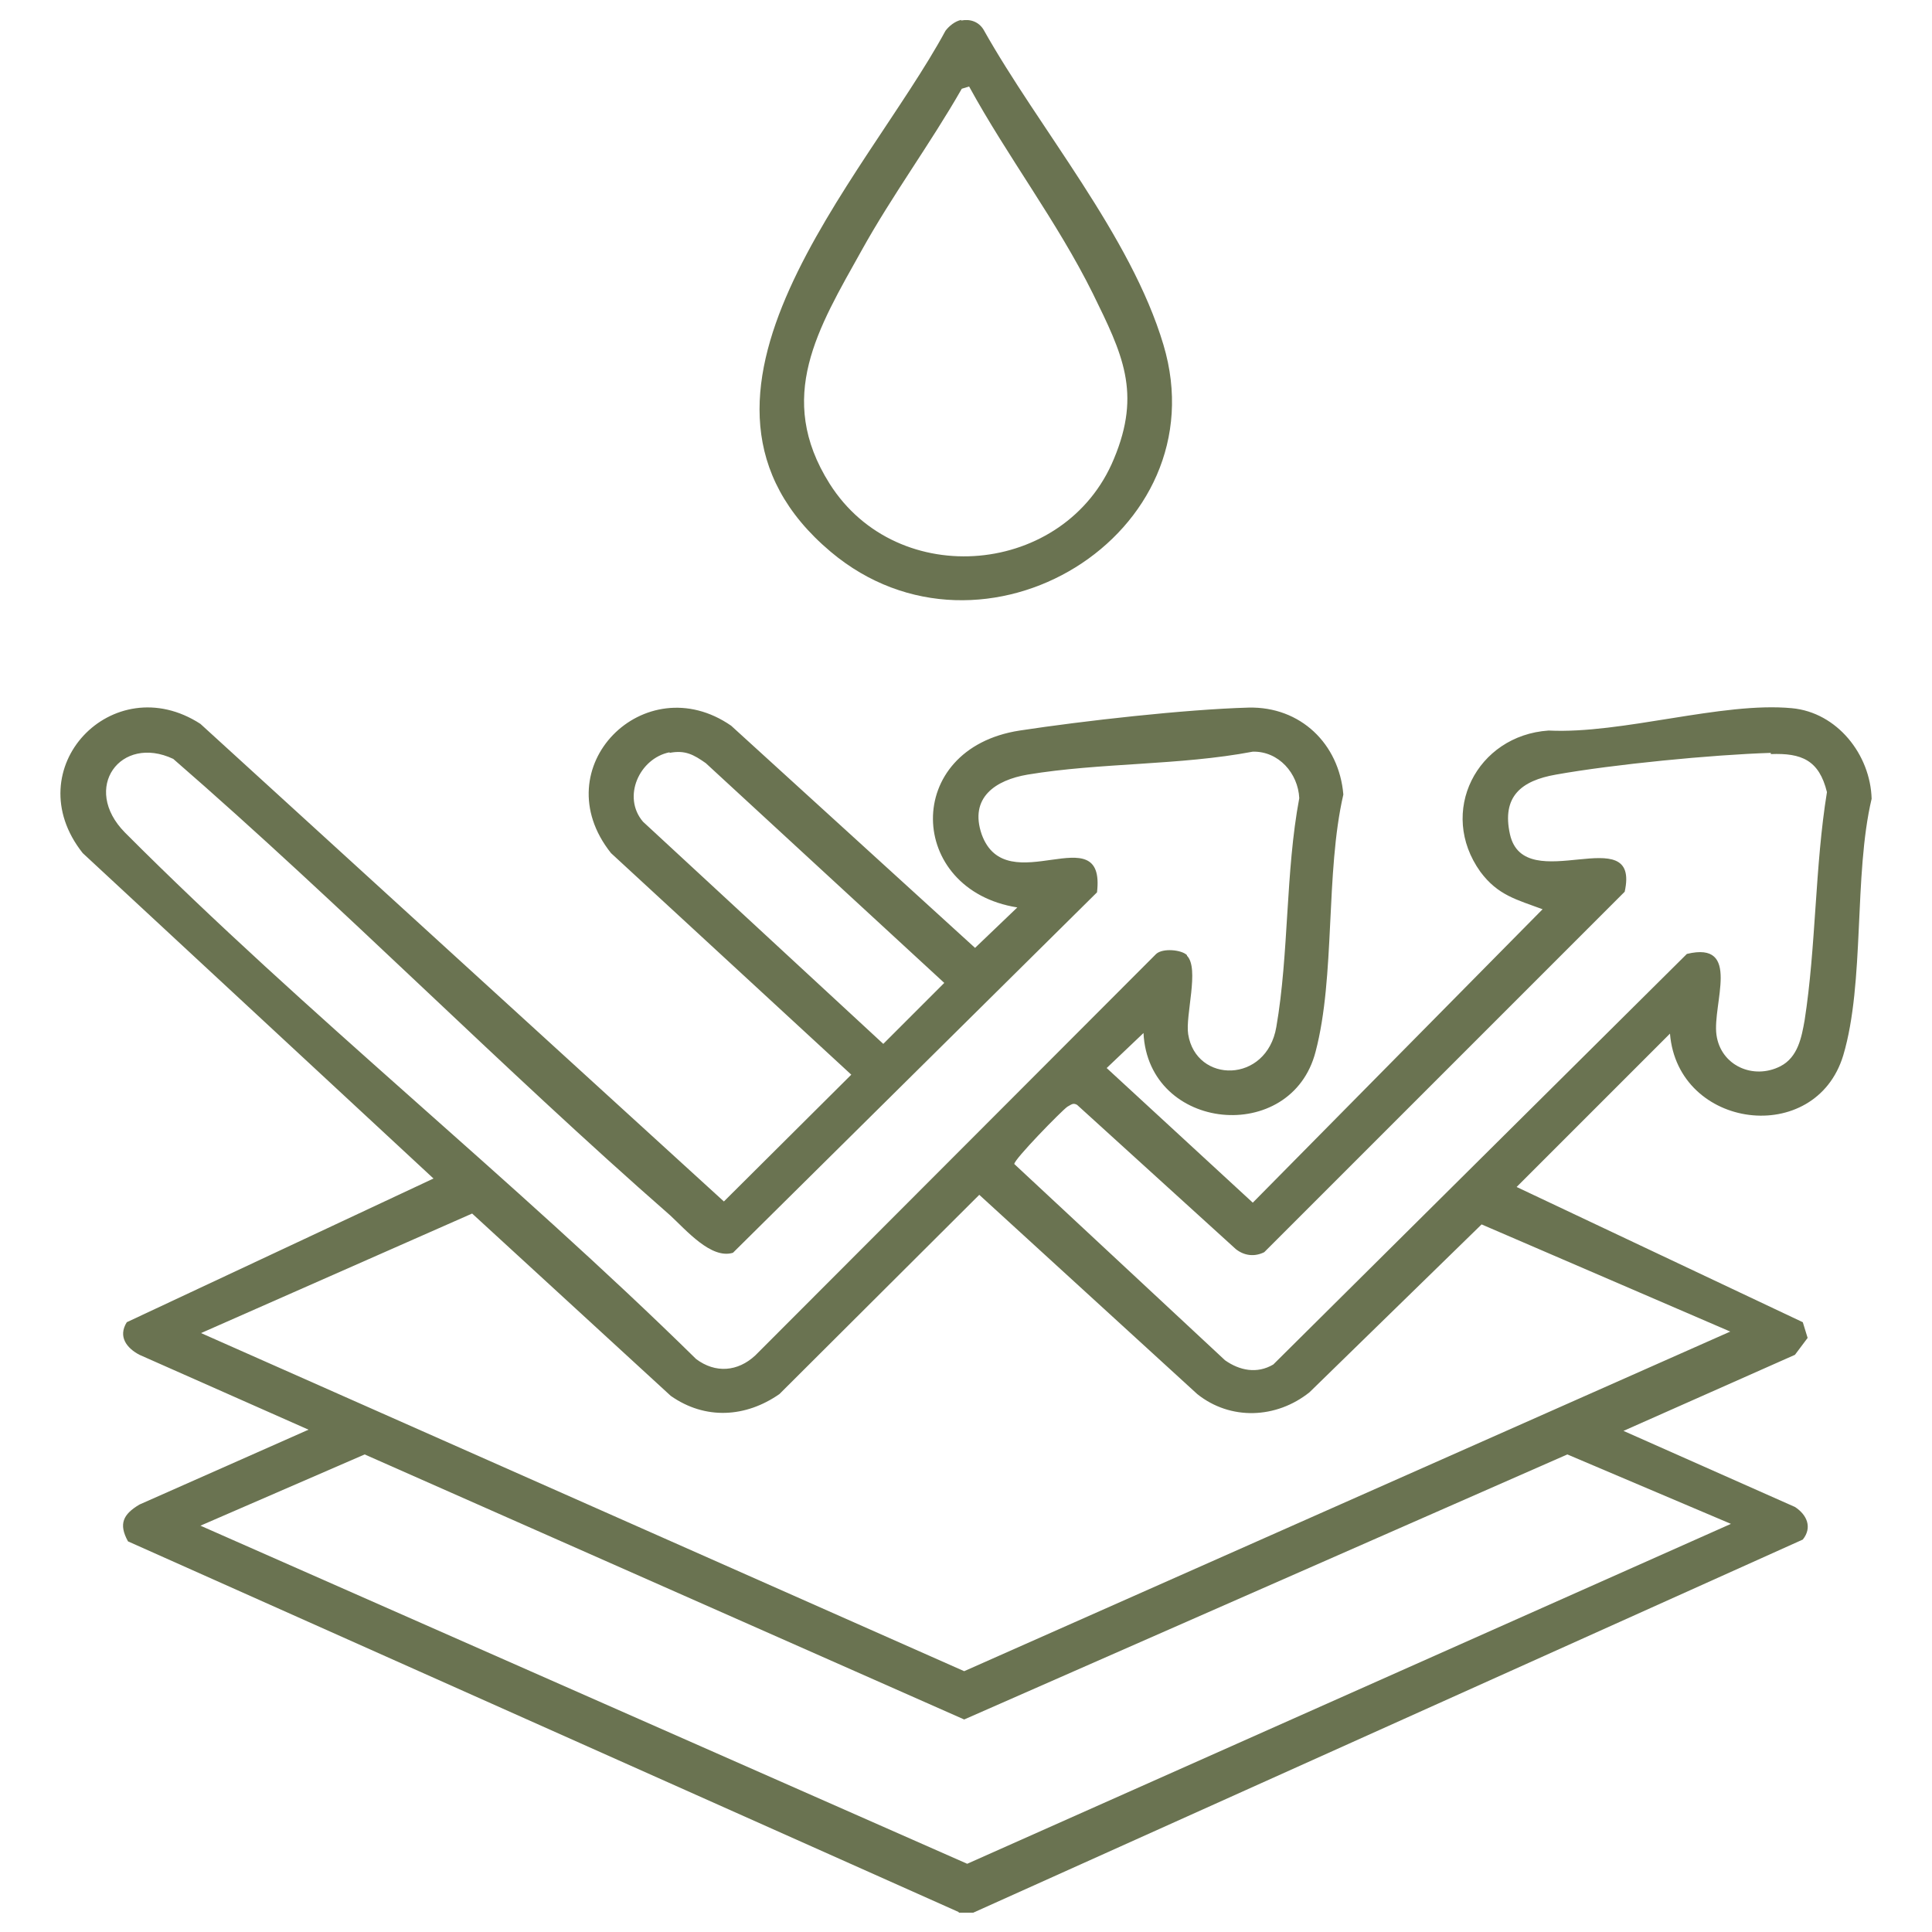 <svg viewBox="0 0 32 32" xmlns="http://www.w3.org/2000/svg" data-name="Layer 2" id="Layer_2">
  <defs>
    <style>
      .cls-1 {
        fill: none;
      }

      .cls-2 {
        fill: #6a7351;
      }
    </style>
  </defs>
  <g data-name="Layer 1" id="Layer_1-2">
    <g>
      <g>
        <path d="M15.88,31.67l-13.76-6.14c-.16-.29-.08-.45.19-.61l2.8-1.24-2.8-1.24c-.21-.11-.36-.3-.21-.54l5.08-2.38L1.37,14.13c-1.11-1.4.5-3.08,1.95-2.14l8.67,7.91,2.11-2.1-3.98-3.67c-1.13-1.42.56-3.1,1.99-2.11l4.04,3.68.7-.67c-1.83-.29-1.91-2.63.04-2.93,1.05-.16,2.73-.35,3.79-.38.86-.02,1.5.6,1.57,1.44-.3,1.3-.13,3.01-.46,4.26-.4,1.55-2.77,1.33-2.85-.31l-.61.58,2.42,2.23,4.8-4.86c-.43-.16-.74-.23-1.03-.62-.71-.99-.06-2.26,1.13-2.34,1.22.06,2.87-.48,4.03-.37.75.07,1.3.77,1.32,1.5-.3,1.27-.11,3.04-.47,4.25-.46,1.52-2.74,1.23-2.87-.36l-2.54,2.54,4.74,2.24.08.26-.21.28-2.84,1.26,2.84,1.26c.2.13.29.34.13.54l-13.74,6.18h-.24ZM19.66,15.83c.21.21-.03.99.02,1.3.13.82,1.3.82,1.46-.12.21-1.21.15-2.57.38-3.79-.02-.41-.34-.78-.77-.77-1.21.23-2.53.18-3.73.38-.53.09-.97.38-.76.99.41,1.13,2.06-.33,1.91.96l-6.03,5.97c-.36.11-.77-.37-1.04-.62-2.8-2.45-5.42-5.12-8.23-7.56-.87-.41-1.53.48-.8,1.22,2.99,3,6.43,5.74,9.46,8.72.32.24.69.21.98-.06l6.64-6.65c.11-.1.42-.07.51.02ZM11.09,12.46c-.5.1-.79.74-.44,1.15l3.98,3.68,1.01-1.01-3.95-3.64c-.2-.14-.34-.22-.6-.17ZM29.33,12.47c-.97.03-2.61.19-3.56.36-.57.1-.9.36-.76.99.24,1.06,2.17-.27,1.9.95l-5.97,5.97c-.16.08-.33.06-.47-.05l-2.63-2.39c-.07-.04-.1,0-.16.03-.1.07-.89.88-.88.95l3.49,3.25c.24.17.53.23.8.07l6.85-6.8c.91-.22.42.83.49,1.34s.61.75,1.06.52c.29-.15.35-.48.4-.76.19-1.22.17-2.55.37-3.78-.13-.53-.42-.65-.93-.63ZM28.67,22.06l-4.13-1.78-2.85,2.78c-.55.44-1.31.47-1.86.03l-3.61-3.3-3.31,3.3c-.56.39-1.23.43-1.8.03l-3.29-3.02-4.49,1.98,12.64,5.6,12.7-5.63ZM28.67,25.24l-2.71-1.15-9.99,4.39-9.93-4.39-2.72,1.18,12.7,5.6,12.65-5.63Z" class="cls-2"></path>
        <path d="M15.92.34c.15-.03.29.02.37.15.92,1.64,2.44,3.41,2.98,5.22.94,3.14-2.99,5.55-5.51,3.43-3.03-2.55.58-6.19,1.9-8.63.06-.08.16-.16.26-.18ZM16.06,1.43l-.13.04c-.52.91-1.15,1.76-1.66,2.68-.72,1.29-1.43,2.43-.53,3.86,1.13,1.79,3.91,1.53,4.71-.41.46-1.1.14-1.74-.35-2.74-.59-1.19-1.41-2.26-2.05-3.43Z" class="cls-2"></path>
      </g>
      <rect height="32" width="32" class="cls-1"></rect>
    </g>
  </g>
</svg>